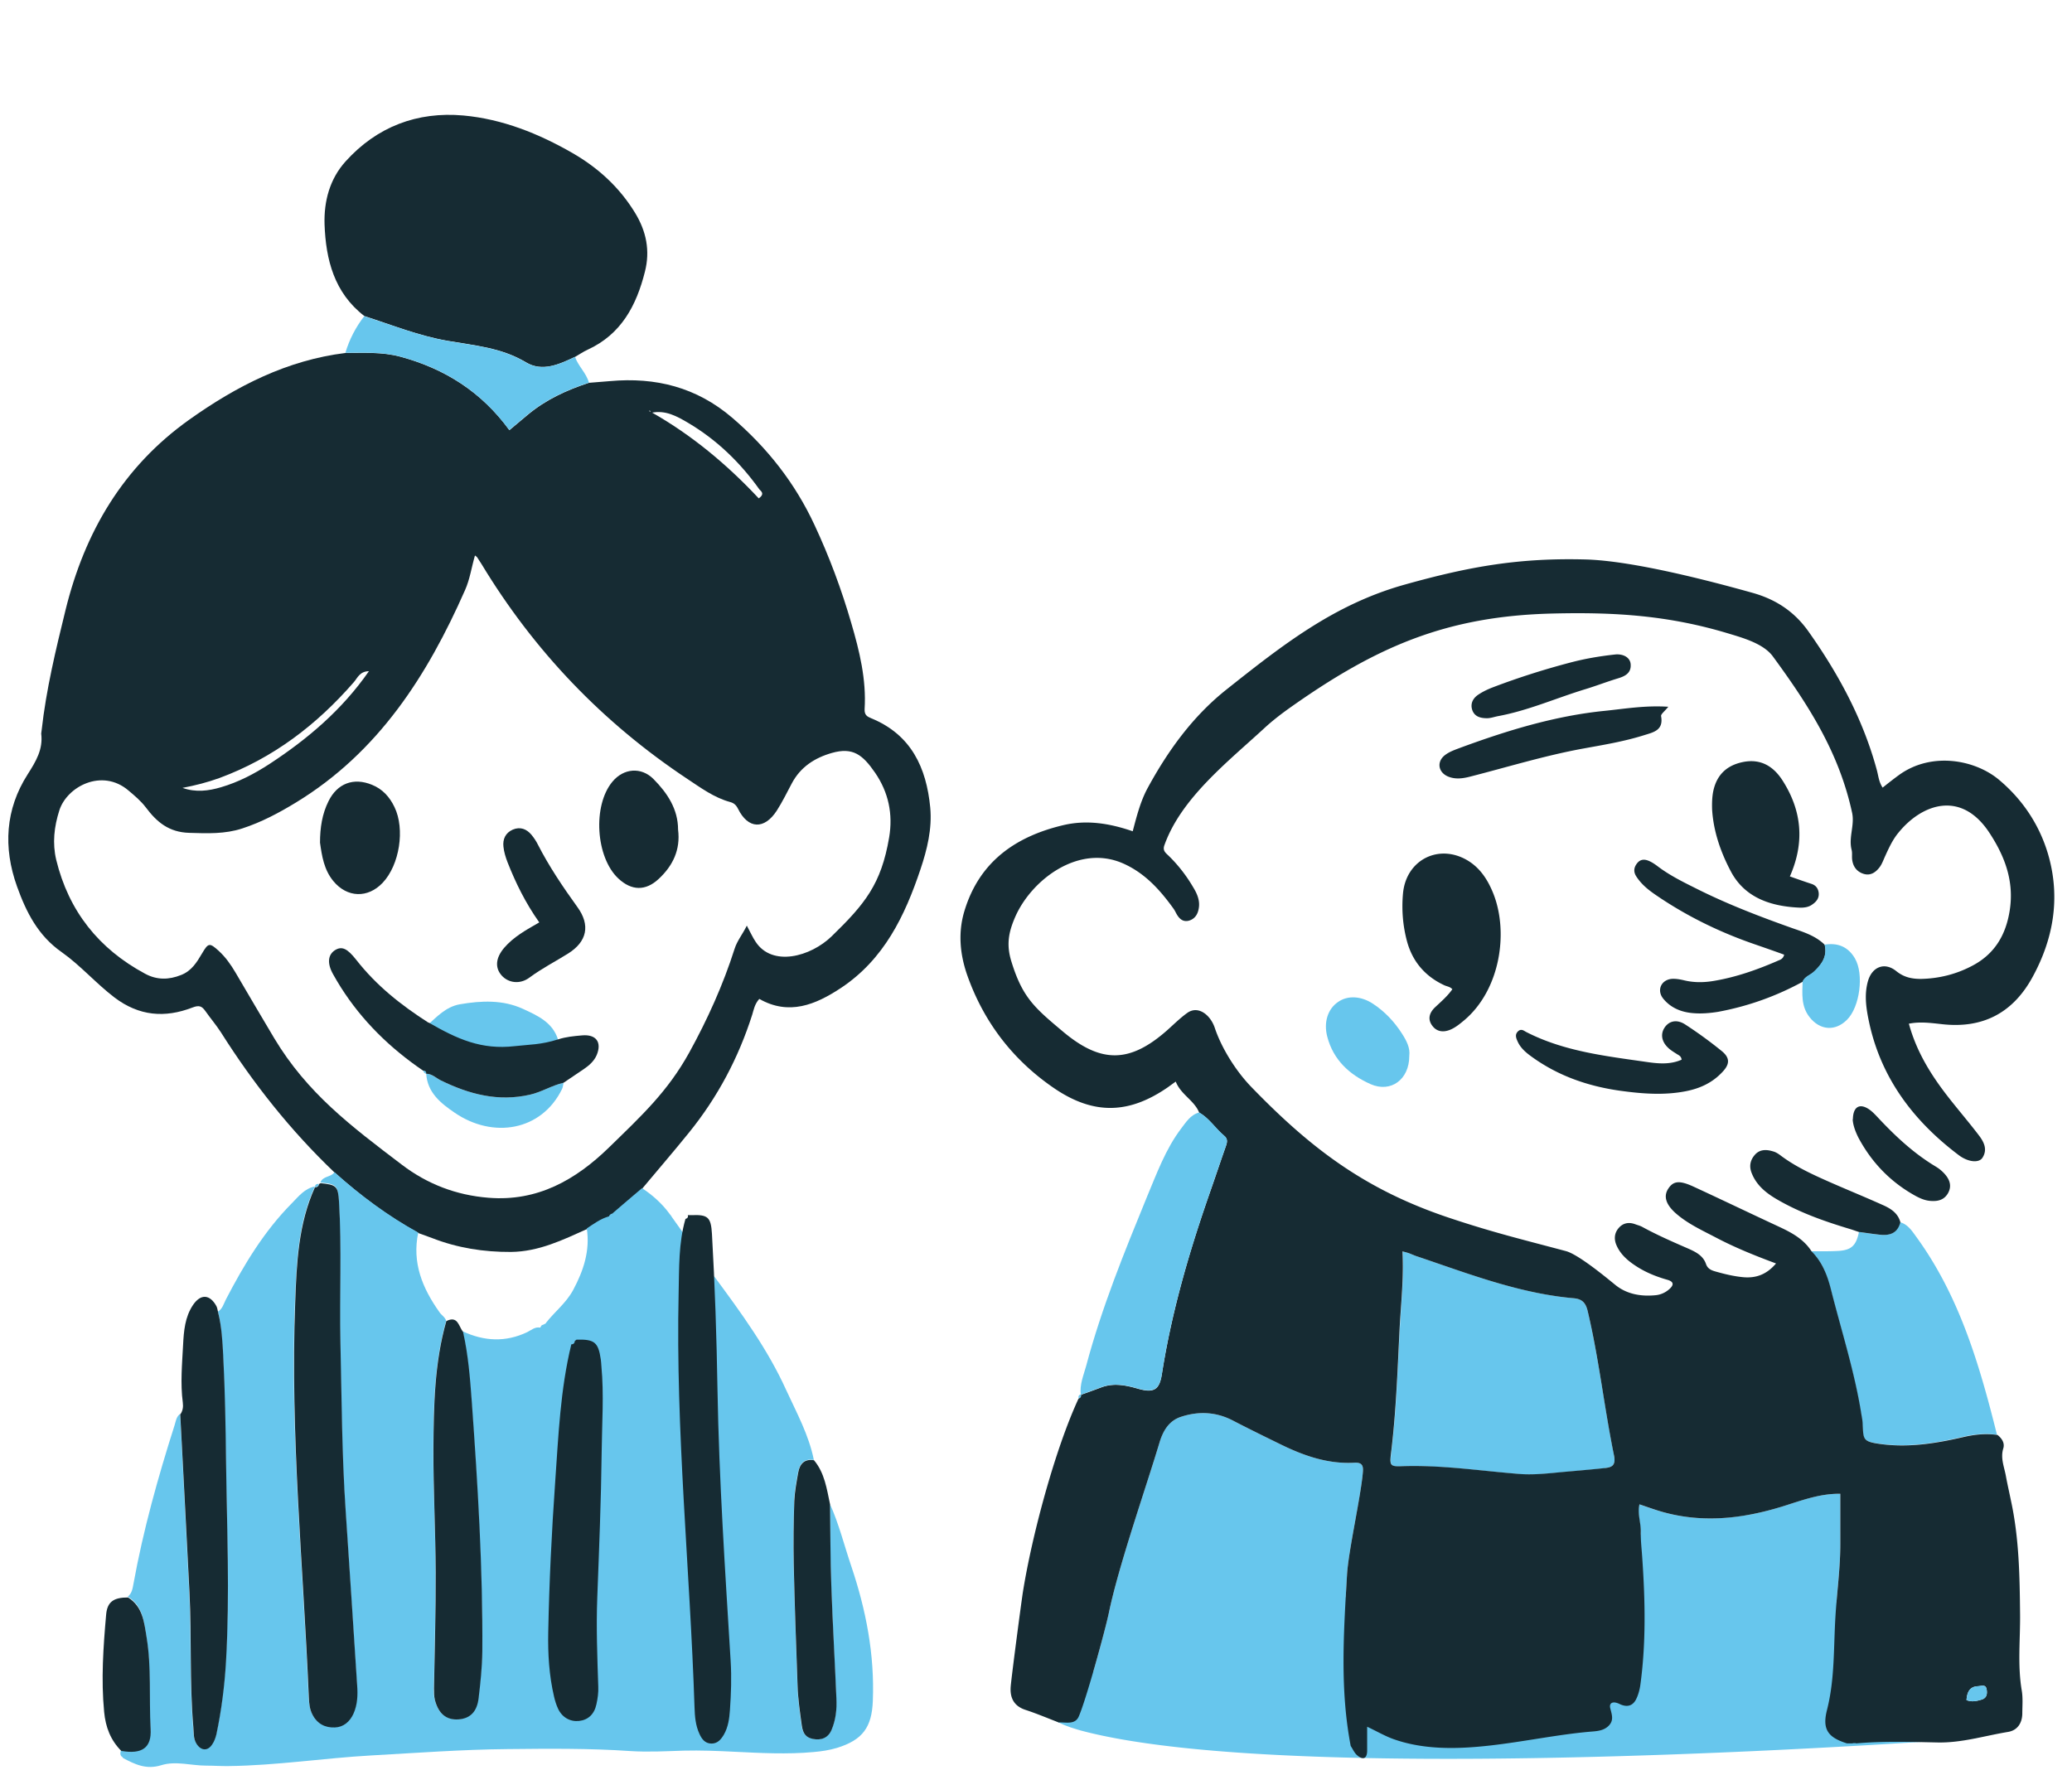 <svg xmlns="http://www.w3.org/2000/svg" width="831" height="710" fill="none"><g clip-path="url(#a)"><path fill="#162B33" d="M257.623 476.719c6.253-7.489 12.62-14.865 18.76-22.467 11.427-14.128 19.784-29.9 25.298-47.204.625-2.043.966-4.255 2.842-6.355 11.882 6.752 22.513 2.383 32.802-4.425 17.226-11.46 25.583-28.878 31.836-47.544 2.672-7.943 4.718-16.283 3.923-24.793-1.535-16-7.618-29.219-23.65-35.8-1.648-.681-2.785-1.305-2.672-3.688.739-11.858-2.046-23.262-5.343-34.495-3.923-13.503-8.812-26.666-14.781-39.431-7.789-16.737-18.874-30.864-32.973-42.949-14.326-12.254-30.698-16.339-49.004-14.694-2.785.227-5.628.454-8.413.681-8.869 2.893-17.283 6.751-24.502 12.765-2.445 2.043-4.89 4.085-7.448 6.241-11.142-15.318-25.923-24.68-43.83-29.502-7.22-1.929-14.554-1.475-21.887-1.475-23.479 2.893-43.717 13.276-62.705 26.779-26.606 18.949-41.898 45.104-49.573 76.252-3.922 15.999-7.788 31.942-9.607 48.338l-.17 1.305c.795 6.354-2.104 11.12-5.458 16.397-8.925 13.956-9.835 29.275-4.264 44.877 3.695 10.326 8.414 19.744 17.908 26.382 7.56 5.333 13.757 12.539 21.204 18.212 9.892 7.489 20.239 8.283 31.267 4.028 2.786-1.078 3.81-.51 5.23 1.475 1.99 2.837 4.264 5.504 6.14 8.397 13.019 20.595 28.027 39.545 45.707 56.395 10.347 9.248 21.432 17.531 33.598 24.226 1.819.681 3.638 1.305 5.457 1.986 10.176 3.971 20.694 5.617 31.609 5.56 11.199-.114 20.806-4.823 30.641-9.248 2.843-1.872 5.572-3.858 8.869-4.879.17-.795.739-1.078 1.478-1.192 3.979-3.347 7.902-6.751 11.881-10.099l-.17-.056Zm3.638-311.136c5.571-1.192 10.176 1.361 14.61 3.971 11.541 6.808 20.978 15.943 28.709 26.779.398.511 2.445 1.702-.284 3.574-12.564-13.446-26.719-25.303-42.921-34.495l-1.023-.51.227-.284.625.908.057.057Zm38.203 205.835c-1.762 3.518-3.809 5.957-4.832 9.134-4.605 14.468-10.859 28.311-18.192 41.644-8.755 15.829-19.272 25.474-32.234 38.126-13.302 12.936-28.595 21.73-48.265 20.141-12.961-1.021-24.615-5.503-34.791-13.276-20.409-15.489-37.919-28.651-51.165-50.721-5.23-8.737-10.346-17.531-15.52-26.325-1.875-3.177-3.979-6.184-6.764-8.738-3.639-3.29-4.15-3.233-6.652 1.022-2.103 3.574-4.207 7.035-8.414 8.68-4.945 1.986-9.72 2.043-14.44-.51-18.589-9.986-30.64-25.134-35.644-45.672-1.591-6.695-.852-13.276 1.251-19.858 3.07-9.588 17.112-16.963 27.686-7.999 2.501 2.099 5.002 4.198 6.992 6.808 4.378 5.844 9.21 9.985 17.453 10.212 7.276.227 14.269.511 21.204-1.759 7.675-2.496 14.724-6.24 21.603-10.439 33.03-20.141 52.643-50.891 67.764-85.159 1.933-4.312 2.616-9.192 3.98-13.901.512.398.739.511.853.681.625.908 1.193 1.816 1.762 2.724 21.091 34.892 48.606 63.657 82.602 86.237 5.401 3.574 10.688 7.489 17.111 9.248 1.479.397 2.388 1.135 3.184 2.723 4.036 8.17 10.574 8.454 15.577.681 2.217-3.461 4.036-7.205 5.969-10.836 3.468-6.582 9.153-10.269 16.088-12.255 8.414-2.383 12.336.681 17.339 7.943 5.401 7.886 7.22 16.623 5.628 25.985-3.183 18.722-9.721 26.665-23.024 39.601-8.527 8.283-23.876 12.368-30.528 2.212-1.194-1.758-2.046-3.744-3.524-6.467l-.057.113Zm-151.503-102.18c-10.802 15.545-24.616 27.233-39.965 37.275-6.026 3.915-12.337 7.205-19.272 9.248-5.117 1.532-10.29 2.156-15.52.283 5.06-.964 10.006-2.212 14.838-3.971 21.489-7.943 38.998-21.332 53.893-38.467 1.421-1.645 2.331-4.311 6.026-4.368Z"/><path fill="#67C6ED" d="M49.327 705.192c4.776 2.553 9.324 4.765 15.35 2.893 5.798-1.815 11.995.17 18.02.17 3.014 0 6.084.227 9.04.171 19.158-.227 38.032-3.178 57.076-4.256 18.249-1.021 36.441-2.382 54.689-2.553 16.43-.17 32.916-.34 49.345.795 7.107.454 14.326.056 21.376-.171 6.822-.17 13.7.114 20.522.454 10.461.511 20.978 1.078 31.495.114 3.24-.284 6.367-.738 9.55-1.702 10.176-3.177 13.872-8.227 14.27-18.836.739-18.61-2.729-36.481-8.641-54.012-2.843-8.397-4.946-16.964-8.585-25.021.114 10.78.114 21.617.512 32.396.512 15.205 1.364 30.297 2.047 45.502.17 4.312-.171 8.624-1.933 12.709-1.422 3.234-4.207 4.312-7.561 3.574-2.786-.567-3.98-2.213-4.435-5.333-.739-5.333-1.478-10.666-1.648-16.113-.512-16.226-1.194-32.452-1.535-48.679-.171-8.453 0-16.907.227-25.304.114-3.858.853-7.716 1.592-11.517.625-3.404 2.501-5.503 6.31-4.822-1.989-9.986-6.878-18.893-11.085-28.028-7.448-16.453-18.021-30.92-28.709-45.388h-.057l-17.112-24.056c-.284-.397-.511-.851-.852-1.191-3.013-4.142-6.822-7.546-11.086-10.383-1.08.908-2.217 1.873-3.354 2.837-2.842 2.383-5.628 4.823-8.414 7.206h.398l-.511.113-1.422 1.191h-.056c-3.241.908-6.026 2.951-8.812 4.823 1.364 8.907-1.308 16.907-5.458 24.68-2.842 5.276-7.504 8.794-11.028 13.333h.17l-.853.453-1.534 1.305c-2.047-.397-3.582 1.022-5.174 1.816-8.698 4.142-17.339 3.688-25.923-.341 2.047 9.362 2.842 18.893 3.525 28.311 2.387 33.247 4.434 66.551 4.263 99.911 0 6.241-.796 12.539-1.535 18.78-.625 5.503-3.354 8.226-8.015 8.566-4.889.284-8.073-2.326-9.437-7.886-.398-1.475-.398-2.95-.341-4.482.284-15.602.739-31.147.682-46.693 0-16.453-.967-32.906-.91-49.36.114-17.247.398-34.551 5.174-51.345-.455-1.532-1.933-2.269-2.729-3.518-6.822-9.588-11.029-19.857-8.471-31.885-12.166-6.694-23.251-14.921-33.598-24.226-1.364 2.1-4.718 1.475-5.628 4.142 6.367.624 6.993 1.191 7.334 7.376 1.137 18.836.17 37.615.568 56.451.455 22.524.512 45.048 2.104 67.515 1.592 23.318 3.07 46.693 4.605 70.011.284 3.972.113 7.773-1.479 11.461-1.478 3.291-4.036 5.39-7.447 5.503-3.809.17-7.106-1.418-9.039-5.219-1.08-2.213-1.251-4.539-1.421-6.922-2.217-52.764-7.504-105.471-5.458-158.348.626-15.716 1.251-31.545 8.016-46.239-4.093.794-6.538 3.971-9.209 6.694-11.2 11.291-19.272 24.737-26.549 38.751-.853 1.702-1.308 3.631-3.127 4.765 1.365 5.674 1.706 11.461 1.99 17.305.74 14.013.91 28.083 1.137 42.154.398 26.836 1.535 53.615 0 80.394-.569 9.928-1.762 19.744-3.809 29.502-.284 1.418-.91 2.95-1.762 4.085-1.82 2.666-4.491 2.383-6.197-.34-1.364-2.156-1.137-4.596-1.364-6.922-1.478-17.929-.626-35.857-1.535-53.842-1.137-23.772-2.445-47.601-3.638-71.316-1.535 1.135-1.706 2.893-2.218 4.539-6.65 20.878-12.563 41.984-16.486 63.6-.34 1.872-.625 3.858-2.274 5.163 5.913 3.631 6.481 9.872 7.39 15.772 2.047 12.198.967 24.623 1.65 36.935.397 7.716-3.469 10.326-11.712 8.907-.511 1.135-.455 2.27.626 2.837l.113.284Z"/><path fill="#67C6ED" d="m245.628 486.704.113.114s0-.057.114-.114h-.227Z"/><path fill="#162B33" d="M230.62 143.172c1.705-.964 3.297-2.099 5.059-2.893 13.474-6.184 19.556-17.702 22.967-31.261 2.161-8.454.569-16.227-3.922-23.602-6.254-10.27-14.838-18.099-25.071-24-13.587-7.829-28.197-13.672-43.831-15.09-18.476-1.646-34.621 4.481-47.184 18.381-6.424 7.092-8.755 16.056-8.471 25.304.512 14.127 3.866 27.46 15.975 36.765 11.028 3.574 21.83 7.943 33.37 9.928 10.745 1.873 21.603 2.724 31.438 8.624 6.594 3.972 13.359.794 19.727-2.212l-.057.056Zm-104.262 332.98c-6.708 14.694-7.39 30.523-7.959 46.239-2.046 52.934 3.241 105.584 5.458 158.405.113 2.382.284 4.709 1.421 6.921 1.933 3.801 5.173 5.39 9.039 5.22 3.411-.114 5.969-2.27 7.447-5.503 1.649-3.688 1.763-7.546 1.478-11.461-1.535-23.318-3.013-46.693-4.605-70.011-1.534-22.467-1.591-45.048-2.103-67.515-.398-18.836.569-37.672-.568-56.452-.398-6.184-1.024-6.751-7.391-7.375l-.625.34c-.171.851-.682 1.305-1.592 1.305v-.113Zm-54.063 91.286c1.25 23.772 2.5 47.545 3.695 71.317.91 17.928 0 35.913 1.535 53.841.227 2.326-.057 4.766 1.307 6.922 1.763 2.723 4.378 3.007 6.197.34.853-1.191 1.421-2.723 1.762-4.141 2.047-9.702 3.297-19.574 3.866-29.446 1.535-26.779.341-53.615 0-80.394-.17-14.07-.398-28.14-1.137-42.154-.284-5.787-.625-11.631-2.047-17.304-.227-.851-.284-1.759-.682-2.497-2.615-4.765-6.31-4.992-9.38-.453-3.24 4.822-3.695 10.439-3.98 15.999-.397 7.716-1.136 15.432-.113 23.148.227 1.759 0 3.404-1.08 4.822h.057Zm254.229 18.326c-3.866-.681-5.742 1.418-6.367 4.822-.682 3.801-1.421 7.659-1.592 11.517-.284 8.397-.398 16.851-.227 25.304.341 16.227.966 32.453 1.535 48.679.17 5.39.966 10.723 1.705 16.113.455 3.12 1.592 4.766 4.434 5.333 3.355.681 6.14-.397 7.505-3.631 1.705-4.028 2.16-8.34 1.932-12.709-.625-15.148-1.534-30.296-2.046-45.445-.398-10.779-.341-21.616-.512-32.395-1.307-6.128-2.16-12.482-6.367-17.532v-.056Z"/><path fill="#67C6ED" d="M230.619 143.172c-6.31 3.007-13.132 6.128-19.726 2.213-9.779-5.901-20.694-6.752-31.438-8.624-11.484-2.042-22.285-6.354-33.371-9.928-3.411 4.425-5.969 9.304-7.561 14.694 7.334 0 14.668-.454 21.887 1.475 17.908 4.766 32.632 14.127 43.831 29.502 2.558-2.099 5.003-4.198 7.447-6.24 7.22-6.014 15.634-9.872 24.502-12.766-1.023-3.858-4.263-6.581-5.571-10.326Z"/><path fill="#162B33" d="M48.702 702.355c8.3 1.418 12.166-1.249 11.71-8.908-.681-12.311.399-24.68-1.648-36.878-.966-5.9-1.535-12.084-7.39-15.772-5.799 0-8.357 1.702-8.812 6.922-1.137 12.935-2.046 25.928-.796 38.977.569 6.07 2.559 11.347 6.936 15.715v-.056Z"/><path fill="#67C6ED" d="M126.301 476.208c.91 0 1.422-.454 1.592-1.305-.966-.056-1.535.284-1.592 1.305Zm119.44 10.61c-.739.113-1.307.397-1.478 1.191l.455.34c.796-.283 1.251-.737.91-1.645h.113v.114Z"/><path fill="#162B33" d="M185.652 534.192c-1.706-2.213-2.047-6.582-6.651-4.255-4.776 16.793-5.06 34.097-5.174 51.345-.057 16.453.853 32.906.91 49.36.057 15.545-.398 31.147-.682 46.693 0 1.532 0 3.007.341 4.482 1.421 5.56 4.548 8.226 9.494 7.886 4.661-.34 7.447-3.064 8.072-8.567.739-6.241 1.421-12.482 1.478-18.723.228-33.36-1.819-66.664-4.207-99.91-.682-9.418-1.421-18.95-3.524-28.255l-.057-.056Zm-57.304-196.191c.739 5.333 1.591 10.893 5.344 15.432 5.514 6.695 13.814 6.978 19.783.681 6.765-7.149 9.039-21.56 4.719-30.41-1.933-4.029-4.776-7.206-9.039-8.908-7.334-3.007-13.872-.567-17.396 6.581-2.559 5.107-3.411 10.667-3.411 16.624Zm143.601-5.22c0-8.17-4.264-14.637-9.835-20.254-4.946-4.993-11.995-4.369-16.486 1.021-8.016 9.588-6.709 30.41 2.387 38.864 5.287 4.936 10.915 5.049 16.145.17 5.685-5.276 8.812-11.688 7.789-19.801ZM216.294 370c-5.458 3.12-10.347 5.843-14.099 10.212-3.411 4.028-3.752 7.943-1.023 11.063 2.672 3.007 7.333 3.745 11.199.851 4.889-3.631 10.233-6.354 15.406-9.588 7.732-4.822 9.039-11.46 3.809-18.666-5.799-8.056-11.37-16.283-15.918-25.19-.682-1.362-1.535-2.61-2.501-3.801-1.99-2.383-4.548-3.348-7.504-2.1-2.956 1.305-4.093 3.858-3.752 6.865.227 2.099.853 4.199 1.648 6.241 3.241 8.227 7.107 16.17 12.678 24.056l.057.057Z"/><path fill="#67C6ED" d="M171.212 411.473c10.688 7.433 22.171 12.369 35.587 10.837 5.97-.681 11.825-2.043 16.998-5.333-2.16-6.922-8.243-9.589-13.985-12.255-8.129-3.745-16.77-3.348-25.354-1.872-5.571.964-9.324 5.049-13.246 8.623Zm54.803 22.865c-4.662.964-8.755 3.687-13.417 4.765-12.791 2.951-24.445-.17-35.815-5.73-1.933-.964-3.524-2.61-5.855-2.723.455 7.602 5.855 11.914 11.37 15.659 15.349 10.553 34.905 7.432 43.148-9.532.341-.737.398-1.645.569-2.496v.057Z"/><path fill="#67C6ED" d="M170.985 430.707c0-.908-.398-1.249-1.251-1.249.171.625.512 1.192 1.251 1.249Zm45.877 102.01c.966 0 1.364-.568 1.478-1.362-.91 0-1.535.34-1.478 1.362Z"/><path fill="#162B33" d="M171.837 410.225c-11.085-7.092-20.92-14.921-28.993-25.247-3.525-4.482-5.685-5.503-8.357-3.915-2.899 1.759-3.468 5.22-.853 9.815 7.789 14.014 18.42 25.588 31.268 35.176 1.534 1.192 3.183 2.27 4.775 3.404.853 0 1.307.341 1.251 1.249 2.33 0 3.922 1.702 5.855 2.666 11.37 5.56 23.024 8.681 35.815 5.73 4.719-1.078 8.755-3.744 13.416-4.765 2.672-1.816 5.401-3.631 8.073-5.447 2.16-1.475 4.15-3.177 5.23-5.673 2.16-5.22-.284-8.397-5.912-7.887-3.241.284-6.367.568-9.551 1.589-6.992 2.213-11.427 2.042-17.396 2.723-13.359 1.532-22.967-2.78-34.564-9.475l-.057.057Z"/><path fill="#67C6ED" d="M268.708 487.102c.341.34.569.794.853 1.191l-.853-1.191Z"/><path fill="#162B33" d="M275.815 487.328c.341.908-.114 1.362-.91 1.645-2.786 9.702-2.501 19.631-2.729 29.56-1.25 55.543 4.548 110.803 6.367 166.234.114 3.688.398 7.375 1.99 10.78.91 1.985 2.16 3.801 4.775 3.858 2.559 0 3.866-1.703 5.003-3.575 1.762-3.064 2.217-6.581 2.445-9.985.454-6.468.682-12.936.284-19.46-2.217-36.368-4.662-72.678-5.287-109.102-.341-20.822-1.023-41.587-2.217-62.352-.398-6.752-1.649-7.773-8.357-7.489h-1.308l-.056-.114Zm-44.627 50.097-.626.454c-.113.851-.511 1.419-1.478 1.362h.057c-4.434 18.155-5.173 36.708-6.481 55.26-1.421 20.084-2.387 40.168-2.785 60.253-.171 8.68.341 17.304 2.331 25.814.398 1.702.909 3.348 1.648 4.936 1.649 3.461 4.889 5.22 8.414 4.823 3.581-.397 6.083-2.667 6.936-6.695.511-2.326.852-4.709.739-7.092-.398-11.914-.853-23.829-.398-35.743.739-19.46 1.535-38.92 1.762-58.381.114-11.46.966-22.977-.114-34.438-.057-.851-.113-1.759-.227-2.61-1.023-6.978-2.502-8.17-9.778-7.999v.056Z"/><path fill="#67C6ED" d="M438.501 670.46c2.742-9.5 5.409-19.667 6.225-23.527 3.927-18.924 14.819-49.946 20.377-68.5 1.333-4.601 3.779-8.535 8.521-10.093 7.187-2.375 14.301-2.004 21.118 1.632 6.298 3.266 12.671 6.383 19.043 9.5 9.263 4.527 18.895 7.867 29.417 7.273 2.89-.148 3.631.965 3.409 3.637-.741 9.573-5.854 31.838-6.373 41.412-.148 2.968-.37 5.937-.518 8.905 42.013-9.944 86.547-18.924 118.261-25.01v-1.336c0-3.562-1.408-7.199-.519-10.91 2.742.965 5.113 1.782 7.484 2.524 11.781 3.636 23.489 3.859 35.122 1.855h.297c4.816-.816 9.559-2.004 14.301-3.488 7.632-2.375 15.116-5.269 23.415-5.121V619.4c0 7.866-.963 15.733-1.556 23.526l52.239 53.435 4.076.816s-270.533 20.632-359.229-2.968a74.484 74.484 0 0 1-3.631-1.114 11.78 11.78 0 0 1-1.482-.519 27.14 27.14 0 0 1-3.557-1.484c-.148 0-.222-.075-.37-.149-10.967-5.64-3.927-12.765 13.782-20.483h.148Zm316.771-91.137c-8.522-1.039-8.003-1.781-8.373-7.941 0-1.261-.223-2.523-.445-3.71-2.668-17.144-8.003-33.62-12.226-50.318-1.408-5.641-3.483-11.133-7.781-15.437 3.705 0 7.41.074 11.115-.149 5.039-.371 6.891-2.226 8.003-7.569 2.816.371 5.631.816 8.521 1.113 3.927.371 6.891-.817 7.929-5.047 3.26.891 4.89 3.637 6.743 6.16 17.19 23.749 25.193 51.208 32.158 79.113-4.594-.668-9.114-.222-13.56.817-10.596 2.449-21.266 4.23-32.158 2.968h.074Z"/><path fill="#67C6ED" d="M643.605 588.971c-6.817.742-13.708 1.262-20.525 1.93-4.742.445-9.41.816-14.301.371-15.56-1.262-31.047-3.637-46.756-3.043-4.224.149-4.594-.371-4.149-4.527 2.074-16.55 2.667-33.248 3.482-49.873.519-10.39 1.779-20.78 1.186-31.838 1.408.371 2 .52 2.593.742 1.186.446 2.297.965 3.483 1.336 20.451 6.902 40.68 14.769 62.539 16.699 3.26.296 4.816 1.707 5.631 5.269 4.52 19.073 6.595 38.592 10.522 57.739.815 4.082-.815 4.824-3.779 5.121l.074.074Z"/><path fill="#162B33" d="M726.522 501.917c-3.187-4.972-8.151-7.57-13.264-9.945-11.337-5.269-22.6-10.687-34.011-15.956-5.632-2.598-8.077-2.301-10.078.668-2.148 3.117-1.111 6.531 3.187 10.241 4.668 4.008 10.151 6.531 15.56 9.352 7.707 4.081 15.783 7.347 24.379 10.538-3.779 4.453-8.077 6.012-13.338 5.492-3.779-.371-7.41-1.262-11.041-2.301-1.556-.445-3.038-1.039-3.705-2.968-1.185-3.488-4.371-4.973-7.409-6.308-6.151-2.672-12.227-5.344-18.08-8.535-.89-.52-1.927-.742-2.89-1.113-2.594-.965-4.965-.52-6.743 1.632-1.779 2.153-1.779 4.676-.667 7.051 1.63 3.562 4.52 6.011 7.706 8.089 3.853 2.523 8.077 4.23 12.523 5.492 2.667.742 2.816 2.078.741 3.859-1.63 1.41-3.557 2.227-5.706 2.375-5.854.52-11.411-.519-15.931-4.23-4.001-3.266-14.894-12.246-19.784-13.507-17.265-4.602-28.973-7.422-45.941-13.062-33.715-11.132-55.648-27.385-80.323-52.915-6.002-6.235-11.781-15.363-14.523-23.601-1.704-5.047-6.595-9.128-11.041-5.937-2.89 2.078-5.409 4.601-8.077 6.976-14.893 13.136-26.378 13.359-41.643.594-11.411-9.574-16.301-13.656-20.747-28.054-2.075-6.605-1.334-11.577 1.482-18.034 6.372-14.62 25.119-29.315 43.125-21.522 8.818 3.859 14.894 10.613 20.303 18.108.37.52.667 1.039.963 1.633 1.112 2.152 2.594 4.008 5.335 3.266 2.742-.817 3.779-3.192 4.002-5.789.222-2.82-.964-5.344-2.372-7.644-2.741-4.676-6.076-8.98-10.003-12.765-1.185-1.114-2.297-2.004-1.482-4.156 6.743-18.777 25.194-33.175 39.939-46.756 3.038-2.82 6.373-5.418 9.781-7.867 34.975-24.862 63.28-37.256 106.331-38.221 24.971-.593 46.534.817 70.616 8.164 5.928 1.781 13.708 4.082 17.339 9.054 14.523 19.816 26.601 38.741 31.788 62.786 1.038 4.973-1.482 9.797-.222 14.769.37 1.41 0 2.895.296 4.379.445 2.672 2.075 4.601 4.743 5.343 2.741.742 4.816-.816 6.372-2.968.815-1.188 1.334-2.598 1.927-3.934 1.556-3.414 3.112-6.902 5.557-9.796 9.411-11.503 25.268-17.144 36.605.519 6.076 9.352 9.707 19.222 7.928 30.725-1.556 10.02-6.15 17.664-15.19 22.339-6.372 3.34-13.19 5.047-20.451 5.195-3.705 0-6.817-.668-9.855-3.117-4.668-3.785-9.781-1.781-11.411 4.156-1.556 5.641-.593 11.281.592 16.773 4.891 22.264 17.858 39.26 35.716 52.767 3.853 2.968 8.225 3.34 9.633 1.187 2.223-3.414.518-6.531-1.556-9.202-4.076-5.344-8.448-10.39-12.523-15.66-6.669-8.609-12.375-17.811-15.413-28.944 4.446-.89 8.744-.297 12.894.149 16.598 2.004 28.898-4.379 36.826-19.074 8.225-15.139 10.967-31.244 6.447-47.868-3.334-12.246-10.226-22.859-20.081-31.096-9.707-8.09-27.194-11.281-40.161-1.782-2.149 1.559-4.298 3.266-6.447 4.973-1.556-2.301-1.704-4.824-2.371-7.199-5.483-20.187-15.264-38.295-27.268-55.29-5.631-8.016-13.041-12.988-22.6-15.66-18.006-5.046-47.942-12.765-66.54-13.358-26.824-.743-46.682 2.746-72.691 10.019-28.305 7.866-48.905 24.045-71.801 42.228-13.412 10.687-23.341 24.417-31.492 39.408-2.89 5.344-4.372 11.207-6.002 17.367-9.262-3.192-18.45-4.676-27.861-2.449-19.117 4.527-33.566 14.62-39.568 34.213-2.668 8.609-1.927 17.366 1.037 25.901 6.669 18.925 18.377 34.139 34.9 45.419 15.932 10.836 30.158 10.391 45.867-.593a214.28 214.28 0 0 1 2.89-2.078c2.075 5.269 7.41 7.495 9.411 12.468 4.075 2.301 6.52 6.382 10.003 9.277 1.63 1.336 1.185 2.82.593 4.453-2.149 6.085-4.15 12.171-6.299 18.257-8.299 23.748-15.338 47.868-19.265 72.879-.964 6.308-3.186 7.718-9.633 5.863-4.891-1.41-9.707-2.375-14.672-.52a360.707 360.707 0 0 1-8.15 2.969c.074.742-.223 1.262-.964 1.484-9.558 20.632-18.746 55.216-22.303 77.481-.741 4.75-4.446 32.951-4.891 37.775-.444 4.602 1.112 8.09 5.928 9.648 4.52 1.485 8.892 3.34 13.338 5.047 2.816-.149 6.372.965 7.928-2.227 2.816-6.159 10.671-34.658 12.153-41.783 3.927-18.925 14.819-49.946 20.377-68.5 1.407-4.602 3.779-8.535 8.521-10.093 7.187-2.375 14.301-2.004 21.118 1.632 6.298 3.266 12.671 6.383 19.043 9.5 9.263 4.527 18.895 7.867 29.417 7.273 2.89-.149 3.631.965 3.409 3.636-.741 9.574-5.854 31.839-6.373 41.412-1.333 22.933-2.89 45.791 1.482 68.575.889 1.336 1.556 2.969 2.742 3.859 2.001 1.633 3.705 1.485 3.853-1.707v-9.87c4.075 1.929 7.113 3.711 10.374 4.898 24.082 8.683 53.351-.668 78.915-2.894 2.667-.223 5.483-.297 7.558-2.375 2.148-2.152 1.333-4.379.666-6.976-.592-2.301 1.112-3.043 3.705-1.782 2.89 1.41 5.261.891 6.669-1.929.815-1.633 1.334-3.563 1.63-5.344 2.372-17.069 2.001-34.139.815-51.282-.222-3.563-.666-7.051-.592-10.613.074-3.562-1.408-7.199-.519-10.91 2.816.965 5.113 1.781 7.484 2.524 16.746 5.195 33.344 3.413 49.72-1.633 7.632-2.375 15.116-5.269 23.341-5.121V619.4c0 9.573-1.334 19.073-1.927 28.572-.815 12.691-.222 25.382-3.408 37.924-2.001 7.793.37 11.058 8.002 13.433h3.705c10.819-.965 21.711-.594 32.53-.371 9.781.223 18.895-2.672 28.379-4.23 3.631-.594 5.632-3.414 5.706-7.273 0-3.117.296-6.308-.222-9.351-1.705-10.094-.593-20.187-.667-30.28-.149-15.437-.371-30.874-3.705-46.088-.667-3.265-1.408-6.456-2.001-9.722-.667-3.636-2.223-7.125-1.037-10.984.667-2.152-.519-4.007-2.297-5.417-4.594-.668-9.114-.223-13.56.816-10.596 2.449-21.267 4.23-32.159 2.969-8.521-1.039-8.003-1.782-8.373-7.941 0-1.262-.222-2.524-.445-3.711-2.667-17.144-8.002-33.62-12.226-50.318-1.408-5.64-3.483-11.132-7.78-15.437l-.074-.074Zm-163.98.074c1.408.371 2.001.52 2.593.742 1.186.446 2.297.965 3.483 1.336 20.451 6.902 40.68 14.769 62.539 16.699 3.26.296 4.816 1.707 5.631 5.269 4.52 19.073 6.595 38.592 10.522 57.739.816 4.082-.815 4.824-3.779 5.121-6.817.742-13.708 1.262-20.525 1.93-4.742.445-9.41.816-14.301.371-15.56-1.262-31.047-3.637-46.756-3.043-4.223.148-4.594-.371-4.149-4.527 2.074-16.55 2.667-33.249 3.482-49.873.519-10.39 1.779-20.78 1.186-31.838l.074.074ZM788.69 681.963c.222-2.969 1.112-5.418 4.594-5.566 1.26 0 3.112-.965 3.483 1.261.296 1.782.074 3.414-1.927 4.082-2 .594-4.001 1.113-6.15.223Z"/><path fill="#67C6ED" d="M433.537 559.433c2.741-.964 5.409-2.003 8.15-2.968 4.965-1.856 9.781-.891 14.672.519 6.521 1.856 8.669.371 9.633-5.863 3.853-24.936 10.966-49.056 19.265-72.879 2.149-6.086 4.15-12.245 6.299-18.257.592-1.707 1.037-3.117-.593-4.453-3.483-2.894-5.928-6.976-10.003-9.277-3.483.891-5.261 3.86-7.262 6.457-6.224 8.238-9.707 17.886-13.634 27.237-9.114 22.265-18.228 44.603-24.453 67.981-1.037 3.785-2.667 7.496-2.149 11.578l.075-.075Z"/><path fill="#162B33" d="M582.474 396.828c-1.926 2.746-4.446 4.898-6.891 7.199-2.223 2.078-3.112 4.676-1.259 7.273 1.704 2.449 4.297 2.969 7.261 1.781 2.149-.89 3.927-2.375 5.706-3.859 14.523-12.32 17.857-35.549 11.485-51.134-2.075-5.047-4.965-9.648-9.781-12.691-11.633-7.273-25.045-.668-26.305 12.988-.593 6.531-.074 12.987 1.63 19.296 2.223 8.089 7.262 13.952 14.894 17.514 1.111.52 2.445.594 3.334 1.707l-.074-.074Zm149.308-17.885c-3.556-3.488-8.15-4.973-12.67-6.531-12.745-4.527-25.416-9.351-37.568-15.363-5.78-2.894-11.56-5.64-16.746-9.574-.964-.742-2.075-1.484-3.187-2.003-1.778-.817-3.556-1.039-5.038.816-1.334 1.707-1.482 3.414-.371 5.195 2.075 3.265 4.965 5.566 8.151 7.718 12.3 8.387 25.564 14.843 39.643 19.667 3.853 1.336 7.706 2.672 11.559 4.082-.445 1.93-1.853 2.078-2.89 2.598-8.077 3.488-16.301 6.382-24.971 7.867-4.15.742-8.299.816-12.449-.223-1.63-.371-3.334-.668-4.964-.52-4.15.52-5.854 4.602-3.26 7.867 3.038 3.785 7.335 5.492 12.003 5.863 3.335.297 6.669 0 10.004-.519 12.004-2.227 23.267-6.234 34.011-12.097.889-2.004 3.038-2.598 4.52-3.934 3.112-2.968 5.409-6.16 4.298-10.761l-.075-.148Zm-13.93-27.386c6.076-13.804 4.742-26.495-2.964-38.518-3.631-5.64-8.743-8.831-15.931-7.347-6.447 1.336-10.374 5.121-11.782 11.429-.518 2.375-.592 4.972-.518 7.496.518 8.906 3.482 17.292 7.484 24.862 5.631 10.761 16.301 14.175 27.935 14.62 1.63 0 3.334-.222 4.742-1.261 1.63-1.114 2.816-2.524 2.593-4.676-.222-1.781-1.111-3.043-2.964-3.636-2.741-.891-5.483-1.856-8.595-2.969Zm-43.496 73.547c-4.52 2.004-9.336 1.559-13.93.891-16.45-2.375-33.048-4.231-48.164-11.949-.963-.445-2.001-1.558-3.334-.445-1.334 1.187-1.038 2.449-.371 3.933 1.186 2.82 3.409 4.676 5.78 6.383 10.67 7.718 22.748 11.874 35.715 13.655 8.67 1.188 17.413 1.856 26.083.149 5.705-1.114 10.67-3.414 14.671-7.719 3.038-3.191 3.038-5.714-.37-8.46a170.105 170.105 0 0 0-14.598-10.613c-3.334-2.152-6.446-1.41-8.224 1.262-1.779 2.671-1.186 5.788 1.63 8.312.889.816 2 1.484 3.038 2.152.815.594 1.926.816 2.149 2.375l-.075.074Zm-5.335-141.602c-9.262-.594-17.339.816-25.341 1.632-20.007 2.004-39.124 7.867-57.871 14.769-2.149.817-4.372 1.559-6.15 2.895-3.631 2.671-2.89 7.124 1.259 8.757 2.816 1.113 5.706.742 8.596 0 15.116-3.859 30.01-8.46 45.422-11.281 8.151-1.484 16.376-2.82 24.378-5.343 3.779-1.188 7.929-1.93 6.892-7.644-.149-.817 1.333-1.856 2.889-3.785h-.074Zm76.692 210.697c2.816.371 5.631.816 8.521 1.113 3.928.371 6.891-.816 7.929-5.047-1.038-3.859-4.15-5.64-7.41-7.05-7.262-3.266-14.597-6.234-21.785-9.425-6.521-2.895-12.893-5.863-18.673-10.168-.963-.742-2.074-1.484-3.26-1.781-2.445-.742-5.039-.891-7.039 1.187-2.001 2.153-2.594 4.676-1.482 7.496 1.852 4.75 5.483 7.793 9.707 10.316 9.41 5.566 19.636 9.128 30.009 12.246 1.186.371 2.372.816 3.557 1.187l-.074-.074Z"/><path fill="#67C6ED" d="M565.21 423.546c.444-3.191-1.186-6.234-2.964-8.98-3.038-4.75-6.891-8.832-11.634-11.949-4.742-3.117-10.151-3.414-14.004-.668-4.15 2.821-5.78 8.238-4.298 13.879 2.445 9.425 9.04 15.362 17.413 19.073 8.151 3.562 15.487-1.93 15.487-11.281v-.074Z"/><path fill="#162B33" d="M648.126 262.499c-6.892.742-12.671 1.781-18.303 3.265-10.448 2.746-20.747 6.012-30.899 9.871-2.149.816-4.223 1.781-6.076 3.043-2 1.336-3.186 3.414-2.445 5.937.889 2.894 3.408 3.488 6.002 3.488 1.408 0 2.816-.519 4.298-.816 12.152-2.227 23.415-7.273 35.122-10.836 4.372-1.335 8.596-2.968 12.967-4.304 3.039-.891 5.558-2.227 5.187-5.863-.296-2.598-2.889-3.933-5.853-3.785Zm94.92 186.428c.074 2.227 1.037 4.973 2.371 7.57 5.261 9.797 12.671 17.515 22.452 23.007 2 1.113 4.075 2.078 6.446 2.226 2.89.223 5.409-.371 6.965-3.117 1.705-3.043.519-5.714-1.556-7.941a15.39 15.39 0 0 0-3.408-2.746c-8.67-5.195-16.005-12.023-22.897-19.37-1.259-1.336-2.593-2.82-4.149-3.785-3.557-2.226-6.076-.742-6.15 4.23l-.074-.074Z"/><path fill="#67C6ED" d="M731.783 378.943c1.111 4.601-1.112 7.792-4.298 10.761-1.482 1.41-3.631 1.929-4.52 3.933-.148 4.973-.667 9.945 2.741 14.324 4.15 5.343 10.3 5.863 15.042 1.113 5.187-5.121 6.892-18.331 3.187-24.64-2.742-4.675-6.891-6.382-12.227-5.491h.075Zm-299.21 181.975c.741-.223 1.112-.742.964-1.559-.89.149-1.112.743-.964 1.559Zm311.806 138.337h-1.333c.444.668.889.668 1.333 0Zm44.311-17.292c2.149.89 4.15.371 6.15-.223 2.001-.594 2.223-2.301 1.927-4.082-.445-2.226-2.223-1.336-3.483-1.262-3.482.149-4.372 2.524-4.594 5.567Z"/></g><defs><clipPath id="a"><path fill="#fff" d="M0 0h831v710H0z"/></clipPath></defs></svg>